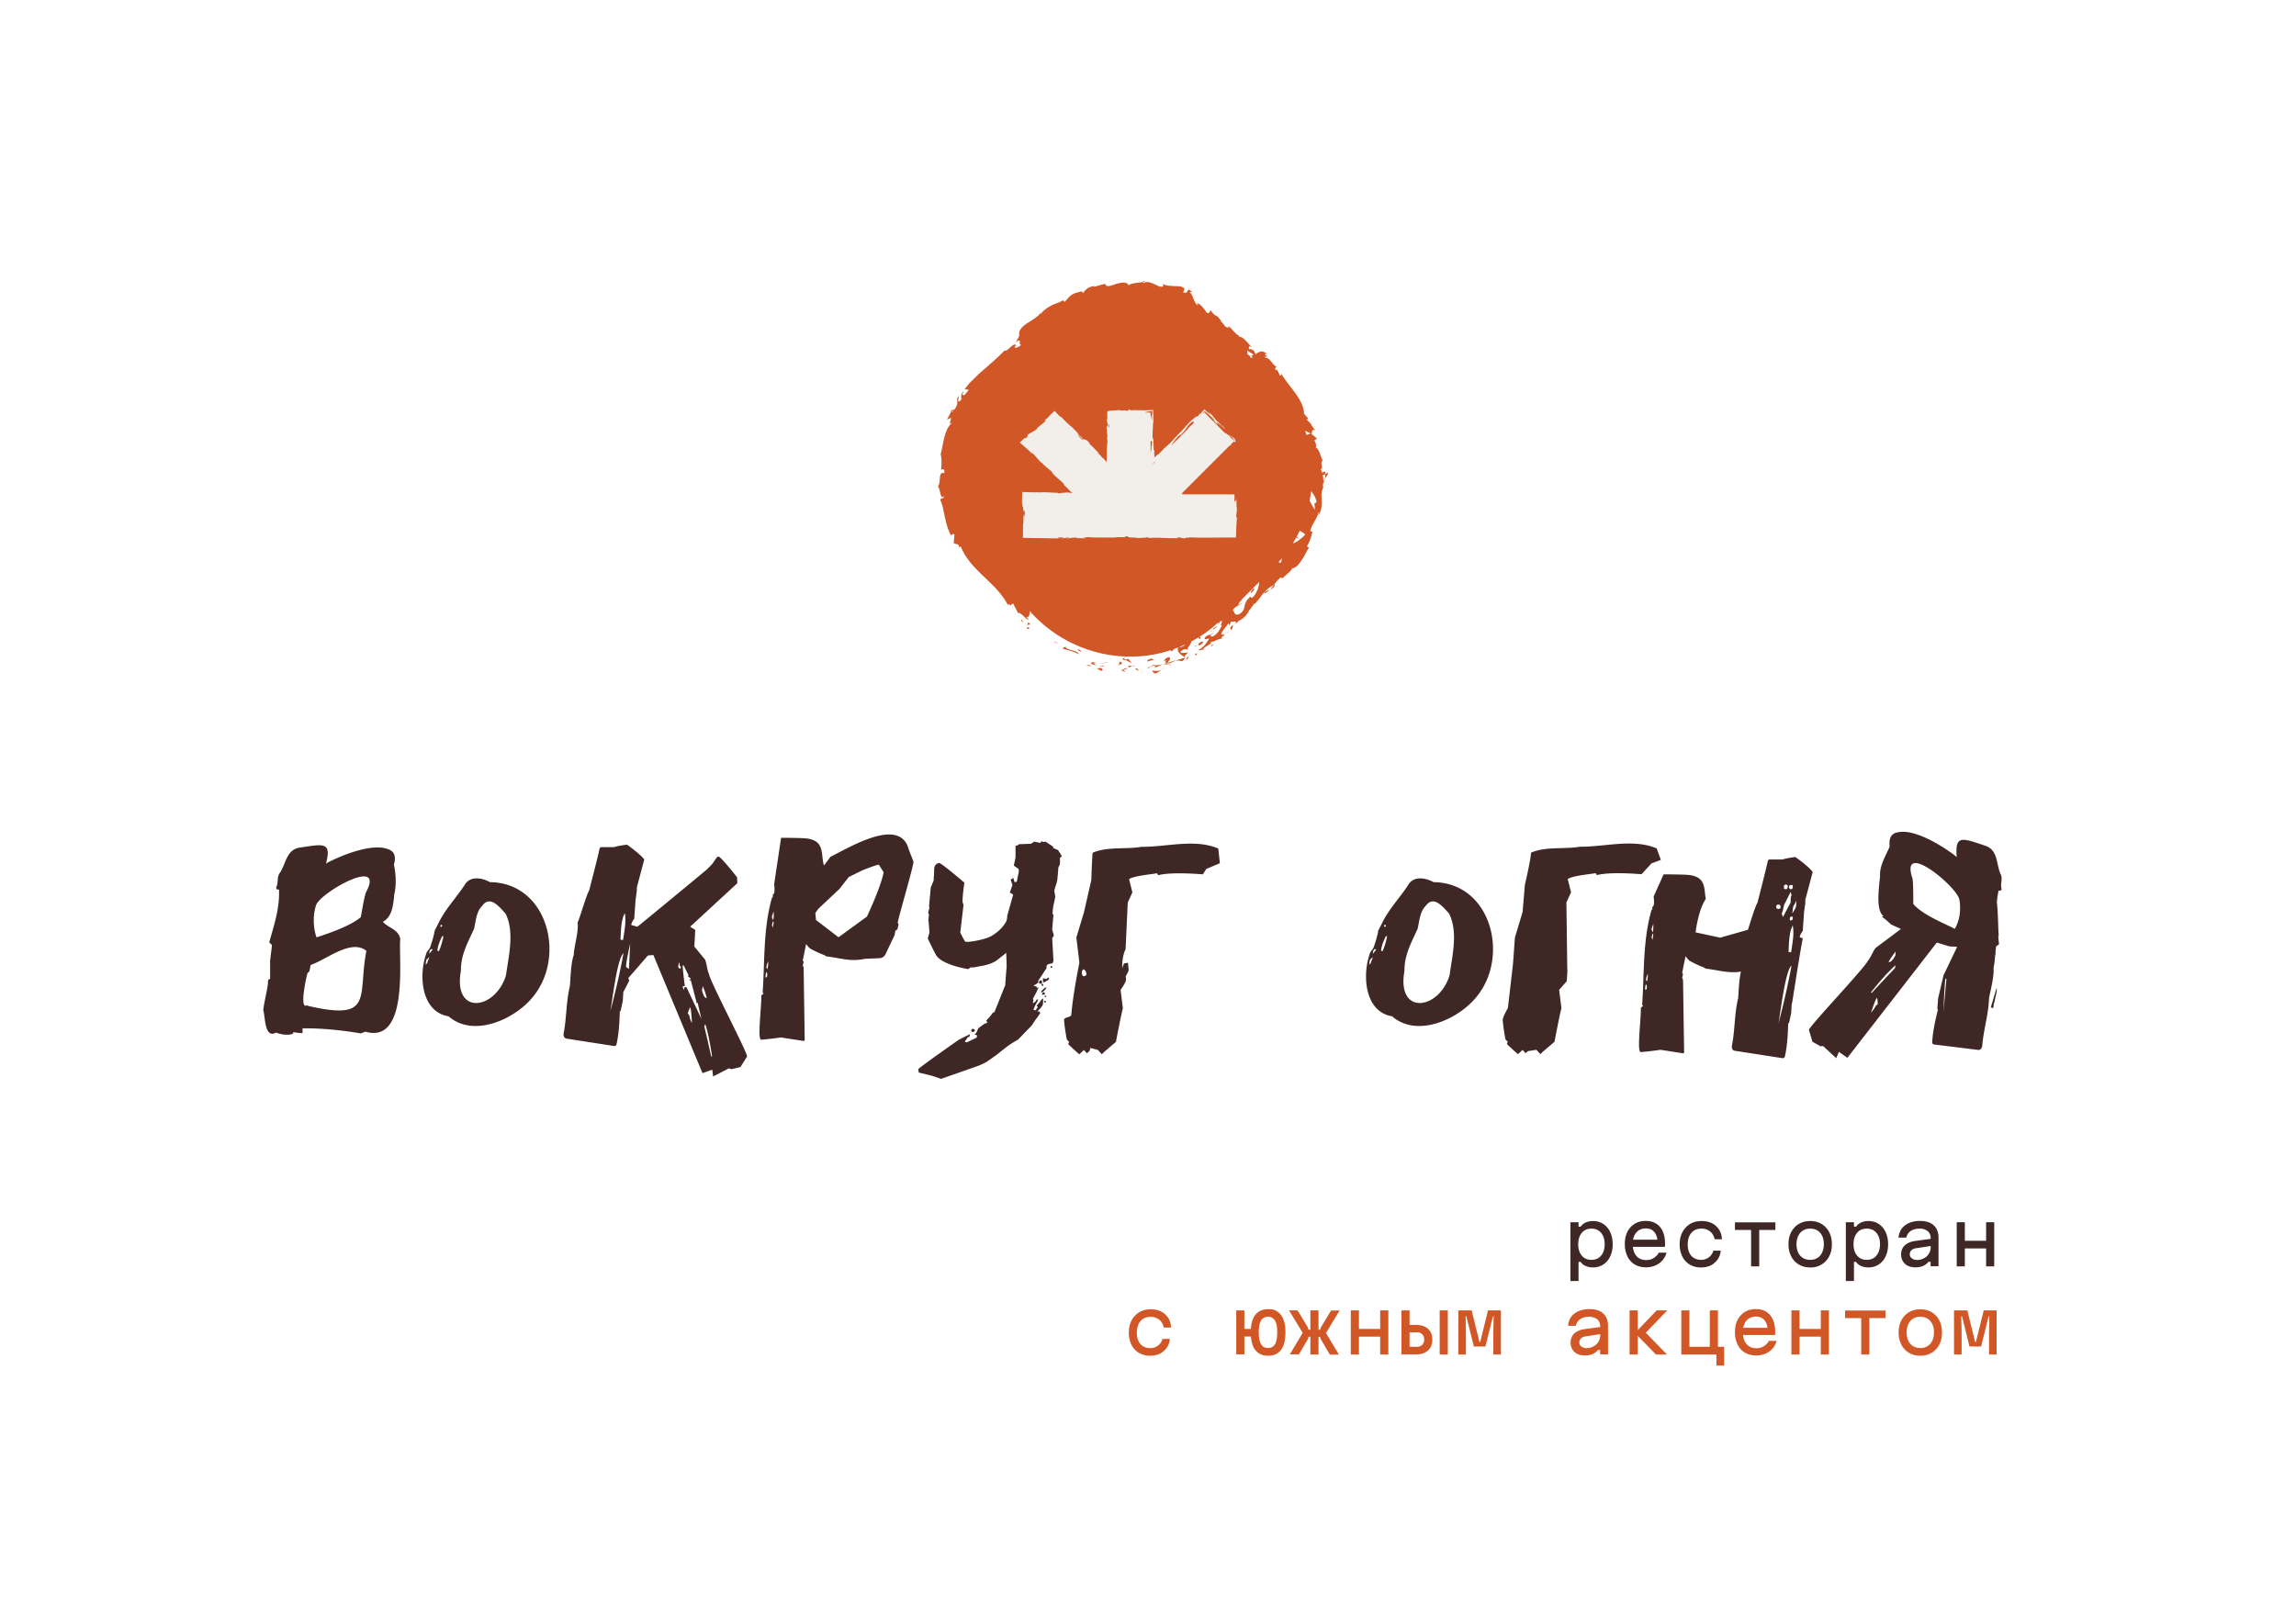 <svg width="153" height="107" viewBox="0 0 153 107" fill="none" xmlns="http://www.w3.org/2000/svg"><path d="M24.046 68.88c-1.257-.216-2.637-.353-3.886-.339v.31c-.123.023-.455-.028-.6-.057l-.058.116c-.325.115-.794.043-1.105-.087-.801.44-.715-1.142-.852-1.474.022-.42.325-1.59.31-1.873q.002-.225.145-.224v-1.076c-.036-.03.144-1.171.116-1.193l-.174-.174c.325-1.178.7-2.233.65-3.52h-.144q-.002-.052-.058-.115c.202-.354.014-.709.296-1.048.376-.622.426-1.482 1.257-1.626 1.632-.246 2.167-.405 1.777 1.07-.065-.015 2.788-1.504 4.132-.97.606.189.469.774.397 1.034.13.593.18 1.337.021 1.988-.065.795-.173 1.518-.758 1.814.354.427 1.04.477 1.163 1.164-.145 1.04.65 7.025-2.326 6.165zm-3.46-1.82c4.348.982 3.243-.608 3.828-3.687-1.026-.81-2.644.578-3.684.933-.086.036-.058.563-.224.513-.093.253-.578 2.486-.057 2.19zm3.8-7.583c1.328-2.457-3.034.008-3.323.853-.224.665-.195 1.518.029 2.147.772-.253 2.268-.752 2.954-1.352 0 0 .21-1.286.34-1.648m4.824 2.075c.42-.904 1.192-1.713 1.748-2.559.42-.73 1.358-.39 1.69-.195 3.75.036 5.042 4.734 3.005 7.466-1.155 1.598-4.045 2.978-5.764 1.475-1.849-.297-2.022-2.812-1.444-4.286l.173-.224c.087-.145.361-1.084.34-1.193zm-.765 2.385c-.066.058-.058.275-.087.369l.115-.116c.015-.123.109-.29.145-.398zm.281-.68c-.108.102-.122.196-.115.311l.224-.282zm.737-.852c-.123.245-.318.694-.31.968l.086.03c.123-.225.275-.76.31-.998zm0-.68c-.007-.21-.217.03-.058.058zm1.25 2.978c-.542 3.007 2.29 2.624 3.004.31.174-1.286.586-2.89-.029-4.119-.411-.448-1.032-1.25-1.56-.513-.39.376-.419 1.026-.541 1.532-.441.962-.882 1.742-.874 2.79m61.374-3.151c.42-.904 1.192-1.713 1.748-2.559.42-.73 1.358-.39 1.69-.195 3.75.036 5.042 4.734 3.005 7.466-1.155 1.598-4.044 2.978-5.764 1.475-1.849-.297-2.022-2.812-1.444-4.286l.173-.224c.087-.145.361-1.084.34-1.193zm-.765 2.385c-.065.058-.058.275-.087.369l.116-.116c.014-.123.108-.29.144-.398zm.281-.68c-.108.102-.122.196-.115.311l.224-.282zm.744-.852c-.122.245-.317.694-.31.968l.087.03c.122-.225.274-.76.31-.998zm0-.68c-.007-.21-.216.03-.057.058zm1.243 2.978c-.542 3.007 2.29 2.624 3.005.31.173-1.286.585-2.89-.03-4.119-.411-.448-1.032-1.25-1.56-.513-.39.376-.418 1.026-.541 1.532-.44.962-.881 1.742-.874 2.79m-54.332-5.348a.1.1 0 0 0 .014-.044c.159-.636.535-2.053.68-2.74a.13.13 0 0 1 .13-.107h.83q.022.002.043-.008c.21-.08.83-.159.83-.159s.868.622 1.12.954a.08.08 0 0 1 .022.05l-.491 1.858v.224l-.087.622v.007l-.08 1.178q0 .044-.021.066c-.05.072-.18.26-.18.397l.404.116c.137-.094 4.5-3.701 4.615-3.802 0 0 .008 0 .008-.007 0 0 .368-.369.368-.376l.296-.427c.05-.065.145-.08.203-.021.324.274 1.155 1.337 1.155 1.337l.015.397-3.142 2.899.34.21-.059 1.112s.715.868.723.882c.1.26.137.701.245.933.094.549 2.442 4.987 2.55 5.507l-.448.708-.6.145-.173-.058-1.047.542-.058-.455-.65.231-3.272-7.87-.361.028-1.308 1.503.058.174s-.31.614-.383.744a.1.1 0 0 0-.014.05l-.029.543-.144.68-.058.028c-.015.658-.065 1.554-.224 2.212-.015.072-.087.108-.16.101l-3.163-.491c-.13-.022-.202-.123-.202-.311.21-1.055.166-2.147.426-3.202v-.022c.05-.621.058-1.445.253-2.038.022-.593.332-1.54.26-2.125q-.002-.033.007-.065c.13-.246.578-1.821.759-2.11m1.408 8.073c.303-1.135.68-2.74.881-3.889-.433.333-.772 3.383-.88 3.889m.68-4.8.173.03c.079-.557.223-1.229.115-1.793-.267.477-.253 1.243-.289 1.764m.368 1.764c0 .094.144.13.194.203l.087-1.706c-.094.426-.238 1.077-.281 1.503m3.488.015c0 .115.015.144.174.144l-.03-.173h-.057v-.253c-.065.144-.08.137-.087.282m1.539 3.505-.253-1.077-.058.03-.397-1.533-.116.029.116-.145-.202-.144.057-.058-.339-.68-.058.03c-.007.122.116 1.178.145 1.365h-.145l.058.254.087-.203.115.029zm-.802-.231c0 .159.101.369.173.513 0 0-.05-.976-.115-1.048-.087.094-.166.405-.166.405zm.997.744c.137.564.332 1.431.455 1.988h.058c-.087-.6-.253-1.583-.455-2.161zm-.16-2.442s.11.556.311.541c-.007-.187-.252-.794-.252-.794zm86.512-7.779c-.267-.672-.159-1.532-.961-1.821-1.567-.528-2.065-.773-1.935.752.072 0-2.485-1.966-3.901-1.663-.635.08-.599.68-.57.954-.232.564-.687 1.28-.636 1.945-.072.787-.303 2.284.217 2.681-.029.022-.058.036-.087.058.217.152.412.325.599.506l.658.303s-1.69 1.265-1.698 1.273c-.166.224-.325.643-.491.83-.238.507-3.698 4.142-3.944 4.612l.239.802.534.297.181-.008.867.803.18-.42.564.398 5.959-7.683.83.253.528.029-.911 1.9-.361 1.547-.05.694.043.044c-.166.636-.361 1.51-.383 2.19 0 .072.051.13.123.137l2.933.361q.196.024.274-.245c.08-1.077.419-2.11.455-3.195v-.022c.123-.607.34-1.41.303-2.03.058-.232.08-.536.109-.846.007 0 .007 0 .014.007.008-.109.008-.21.015-.304.007-.086.021-.18.029-.267l.195-.137c-.015-.174-.036-.347-.051-.514.007-.021.015-.036.022-.057s.014-.037.007-.066c-.036-.252-.043-1.684-.123-2.146a7 7 0 0 1 .116-.802l.137.021a.16.16 0 0 1 .072-.1c-.13-.377.116-.688-.101-1.07m-2.716 1.771c.109.694.022 1.359-.31 1.937-.715-.383-2.189-.954-2.767-1.67 0 0 .015-1.3-.05-1.684-.889-2.652 2.983.535 3.127 1.417m-4.254 3.448-.015.26s-.26.506-.447.434c.057-.174.462-.694.462-.694m-1.589 2.754-.058-.03c.419-.527 1.127-1.373 1.647-1.813l-.044.195a111 111 0 0 0-1.545 1.648m.397.766-.144.1c-.037.153-.203.333-.304.45 0 0 .311-.926.39-.984.065.116.058.434.058.434m4.392.527c.014-1.134.115-2.255.115-2.255l.072.058c0-.007-.166 1.72-.187 2.197m3.142-.325.144.043c.029-.028.051-.108.051-.238a3 3 0 0 0 .094-.376l.094-.426q.042-.184 0-.282zM53.538 69.38l-1.503-.232s-.534.087-1.3.152c-.282.022.007-2.024 0-2.956l.145-.116-.058-.087c.144-2.03.029-4.25.621-6.302l.058-.058v-.173c.18.007.087-.68.087-.68l.462-3.086s1.416 0 1.755.05c1.206.174.874 1.12 1.105 1.793l.426-.571c1.582-.817 4.66-2.624 5.223-.492l.31.803c.044.21-1.062 3.91-1.047 4.09l.058.087-.087.369c-.152-.022-.166.267-.173.34l-.614 1.294a.46.46 0 0 1-.39.26l-.983.043c-.968.21-1.596-.05-2.542-.159-.065-.007-.101-.065-.16-.087A7 7 0 0 1 54 63.23c-.094-.051-.282-.311-.282-.311l-.224 1.106.058.086-.058.253.058.116.072 4.835c-.007.037-.043.073-.086.065m-2.463-4.59c-.065.08-.058.253-.058.368.137.008.137-.274.058-.368m0-.282.057.087c.051-.138.058-.34.058-.513-.05.086-.13.325-.115.426m.368-3.412c-.007.08.058.152.058.225.087-.066.05-.5.058-.6-.022.13-.109.274-.116.375m.058.738.058-.369-.058-.058-.058.253zm4.377.636 1.892-1.374s.932-1.965 1.113-2.956l-.318-.506c-.231.03-.794.26-1.018.34-.087.036-.99.484-.99.484l-.621.795-1.401 1.316-.203.282.044.47zm64.878-4.395c-.245-.34-1.119-.954-1.119-.954s-.622.08-.831.16q-.022.009-.043.007h-.831c-.065 0-.123.043-.13.108-.152.687-.52 2.103-.679 2.74-.007.014-.007.028-.015.043-.144.224-.455 1.25-.628 1.792l-1.849.528-1.64-.355s.159-1.452.679-2.233c-.13-.643.036-1.424-1.054-1.583-.34-.05-1.756-.05-1.756-.05l-.664 1.474s.094.694-.087.68v.173l-.058.058c-.592 2.053-.476 4.271-.621 6.302l.058.087-.144.116c.007.925-.282 2.978 0 2.956.765-.065 1.3-.152 1.3-.152l1.502.232c.043.007.08-.03.08-.073l-.073-4.835-.057-.116.057-.253-.057-.087.224-1.105s.195.26.281.31c.224.13.679.347.932.434.058.022.101.08.159.087.867.101 1.473.325 2.319.195-.123.55-.145 1.214-.181 1.742v.022c-.26 1.048-.21 2.146-.426 3.201 0 .188.065.297.202.311l3.171.492c.072.014.137-.03.159-.101.159-.658.209-1.554.224-2.212l.058-.03.144-.679.029-.542q.002-.03.014-.05c.029-.05.434-2.84.73-4.38l-.202-.058c0-.137.122-.325.18-.397a.1.1 0 0 0 .022-.066l.079-1.178v-.007l.087-.621v-.225l.491-1.857c-.014-.022-.021-.036-.036-.05m-11.123 7.9c0-.115-.008-.289.057-.368.08.094.08.383-.057.368m.115-.563-.058-.087c-.014-.101.073-.333.116-.427 0 .166-.007.369-.058.514m.368-2.762-.057-.173.057-.253.058.058zm0-.505c.008-.073-.065-.152-.057-.225.007-.1.094-.245.115-.368-.007.087.022.52-.058.593m9.239-3.159h.086c.022.022.029.05.029.087q.002.195-.115.195c-.058 0-.094-.022-.116-.058a.2.2 0 0 1-.029-.087c.008-.086.051-.137.145-.137m-.34-.029q.033.002.044.014.01.014.043.015.031.032.029.087c0 .13-.051.195-.145.195-.072 0-.115-.044-.115-.145q.002-.164.144-.166m-.173 1.561c.036-.173.072-.282.116-.34l.368-.737.058.224a.65.65 0 0 0-.058.282v.203l-.513.968-.087-.224c.044-.08.08-.202.116-.376m.628.658q-.002.174-.144.173c-.036 0-.058-.028-.058-.086v-.058c.022-.072.058-.116.116-.116q.086 0 .086.087m-1.105-.737c0-.094.051-.145.145-.145h.057q.087.056.087.145-.001.142-.144.144c-.101-.007-.145-.05-.145-.144m.137 7.806c.116-.506.456-3.564.882-3.889a51 51 0 0 1-.882 3.889m.853-4.77-.174-.03c.037-.52.022-1.286.282-1.763.116.564-.029 1.236-.108 1.792m.339-3.195a.6.6 0 0 1-.057.267l-.203.34.058-.456.145-.252.086-.174a1.6 1.6 0 0 0-.029.275m-49.059-3.115v.368a.5.5 0 0 1-.058.195.35.35 0 0 0-.058.253l-.058.622q0 .087-.086.368c-.073.21-.116.355-.116.427l.058.34q.002.11-.116.6a3 3 0 0 0-.057.6h.057l-.086 1.019s.094.325.115.404l-.115.174.086 1.503s-.05.174-.086.174l-.145.028c-.31.03-.224.282-.224.282-.144.203-.433.673-.57.853l.029.087c0 .022-.058.065-.174.145-.115.057-.159.094-.144.115l.195.03v.115l.115-.087q-.002.086-.144.369c-.094.188-.173.332-.224.426l.029.087v.087c-.022.021-.029.05-.029.086v.03c.116-.059.18-.102.202-.145 0-.058.044-.094.145-.116 0 .022-.022.072-.058.174l-.144.252-.116.282.144.03q.143-.172.145-.225v-.043h-.058v-.058a4 4 0 0 0 .224-.253q.14-.228.202-.195l-.014.325c0 .188-.383.52-.383.52h.144l.058.116-.058.087q-.056.054-.057.087l-.253.34-.202.31-.91.94c-.304.173-.571.34-.795.513l-.65.513q-.314.228-.65.455c-.224.13-.484.246-.766.34l-2.268.795-.57-.195-.91-.224-.03-.116v-.115c0-.073 2.695-1.959 2.695-1.959l.736-.369-.029.174-.115.029-.202.31.144.03.65-.311.03-.145-.174-.087a.28.28 0 0 0 .144-.144q.053-.111.116-.253l.426-.311a.2.2 0 0 0 .144-.058c.022-.022.036-.029.058-.029l-.115-.086.115-.145q.031.002.203-.224l.173-.224.058.029.73-1.829c0-.094.093-1.25.093-1.294l-.029-.852c-.188.151-.368.296-.542.426q-.314.283-.996.426l-.622.116h-.224l-.144.116s-1.712-.26-2.13-.911c-.124-.188-.571-1.135-.571-1.135l.115-.397-.058-.709a.4.4 0 0 1 0-.224c0-.094.008-.173.03-.224l-.03-.087-.029-.057.087-.369-.029-.058.116-1.279.195-.455v-.174a4.4 4.4 0 0 0 .029-.593c.021-.245.13-.375.34-.397.13-.022 1.675 1.308 1.675 1.308s-.152 1.02-.116 1.308l.058.174-.217 1.843.174.34.144.253c.058.094 1.264-.094 1.705-.34a2.63 2.63 0 0 0 1.047-.998l.058-.224v-.144s.376-1.323.397-1.417l-.224-.144s.174-.456.174-.514l-.116-.34.174-.115.086.282.145-.029.144-.708-.029-.145-.31-.224.115-.542v-.766l.087-.029c.036 0 .087-.029.144-.087l.795-.029.224-.144.397.087.087-.116.115.058.145-.03.513.34v.087l.34.145a.7.7 0 0 0 .115.195c.036.058.065.101.087.145l.028.086zm-5.678 11.528q-.001.087-.144.087-.087 0-.087-.087c0-.072.036-.116.116-.116.036 0 .072.022.115.058zm4.37-3.354c.073 0 .116.036.116.116 0 .072-.036.115-.116.115q-.086.002-.086-.115c0-.036.029-.08.086-.116m.166.629a.8.8 0 0 1 .174-.145h.058q0 .057-.087.145a.7.7 0 0 1-.195.173h-.029q-.031.002-.029-.029 0-.066.108-.144m0-.26q-.086-.002-.086-.058.002-.087.058-.087.055.054.057.087c0 .043-.007.058-.029.058m.145.542c0 .022-.058.036-.173.058q-.032.001-.03-.03-.002-.031.03-.086.054-.056.086-.058c.036 0 .058.022.058.058.022.022.029.036.029.058m.231-1.106.029.058v.029q0 .052-.087.115a4 4 0 0 0-.252.145q-.057-.054-.058-.174v-.122l.058.029q.054-.002.173.028zm-.231 1.561q.056.002.058.058-.002.056-.058.058-.056-.002-.058-.058c0-.043.022-.058.058-.058m.029-.34c.036 0 .058.022.058.058l-.058.03h-.058v-.03c0-.043.022-.058.058-.058m.397-1.973q.056.002.058.058-.002.056-.058.058c-.056.002-.058-.022-.058-.058q.002-.056.058-.058m11.225-6.859-.903.383-.231.362s-2.044-.188-2.983.057l-.065-.13c-.405.073-1.524.167-1.871.39l.224.882-.31.68-.145 3.122c-.253.463-.224 1.25-.224 1.25l.115-.31.268-.05.043.426c.029.13-.144.368-.188.477.007.202.05.26-.065.455-.057.116-.21.347-.281.455l.151 1.222c-.115.426-.462 2.24-.462 2.24l-.795.68-.144.145-.267-.29-.492-.13-.072.217-.166.137-.195-.216-.31.282s-.593-.514-.737-.68l.058-.144-.152-.16s-.116-.563-.188-1.286c.014-.231.376-.152.484-.34.123-1.489.542-3.49.542-3.49l-.203-1.678.513-1.705.484-2.133s.036-1.221.087-1.814c1.004-.433 2.16-.21 3.265-.397 1.618.021 3.554-.557 5.107.115zm-9.043 7.083c-.203-.029-.203.477 0 .448.245-.021.144-.317 0-.448m38.427-7.306c-.325.136-.614.23-.614.23l-.672.73s-2.044-.187-2.983.058l-.065-.13c-.405.072-1.524.166-1.871.39l.224.882-.311.68.058 4.438c.029.13-.043.823-.043.823l-.499.564.152 1.222c-.116.426-.462 2.24-.462 2.24l-.795.68-.144.144-.268-.289-.556.087-.166.137-.195-.217-.311.282s-.592-.513-.736-.68l.058-.144-.152-.159s-.116-.564-.188-1.286c.014-.232.347-.803.347-.803l.339-2.92.13-1.785.513-1.706.152-1.814s.368-1.54.411-2.132c1.004-.434 2.16-.21 3.265-.398 1.618.022 3.554-.556 5.107.116zm-6.025 28.072v-3.918h.542v.297h.145c.065-.116.18-.203.325-.275q.225-.1.484-.101.4 0 .693.195.301.194.462.542c.109.231.166.506.166.81q-.001.464-.166.809-.16.347-.462.542t-.693.195a1.2 1.2 0 0 1-.484-.1.68.68 0 0 1-.325-.268h-.145v1.272zm1.402-1.41c.274 0 .491-.094.643-.282q.238-.28.238-.758t-.238-.76c-.159-.187-.369-.281-.643-.281q-.414 0-.643.282-.238.282-.238.758 0 .478.238.76.23.28.643.281m2.636-1.344h1.958l-.181.282q.002-.498-.202-.766-.207-.27-.578-.268-.414.002-.643.275c-.159.188-.238.434-.238.759q0 .512.238.795c.159.188.376.282.665.282.18 0 .346-.044.484-.13a1 1 0 0 0 .353-.362h.506a1.2 1.2 0 0 1-.267.513q-.197.219-.47.34-.28.121-.614.123-.444-.002-.758-.188a1.27 1.27 0 0 1-.491-.542 1.9 1.9 0 0 1-.174-.838q0-.456.174-.803.174-.338.491-.534c.209-.13.455-.188.737-.188.267 0 .491.057.686.18s.339.297.441.52c.101.225.151.5.151.81v.109c0 .036-.007.072-.007.108h-2.268v-.477zm4.666 1.85c-.282 0-.534-.065-.744-.188a1.27 1.27 0 0 1-.498-.535 1.8 1.8 0 0 1-.181-.802q-.002-.465.181-.824.186-.345.513-.55c.224-.13.476-.194.772-.194q.402 0 .694.151c.195.102.354.246.469.427.116.18.174.398.188.636h-.491a.86.86 0 0 0-.296-.52.9.9 0 0 0-.578-.188q-.434 0-.672.282c-.159.188-.245.448-.245.773 0 .318.079.564.238.752q.239.272.65.274a.84.84 0 0 0 .52-.166.86.86 0 0 0 .304-.448h.491c-.022.224-.087.42-.21.593a1.4 1.4 0 0 1-.462.397q-.283.13-.643.13m3.337-.072v-2.428h-1.076v-.506h2.694v.506h-1.076v2.428zm3.937.072q-.434 0-.758-.195a1.36 1.36 0 0 1-.506-.542 1.7 1.7 0 0 1-.181-.81q-.002-.464.181-.809.183-.347.506-.542.324-.195.758-.195t.758.195q.323.194.506.542c.123.231.181.506.181.81q.002.464-.181.809a1.36 1.36 0 0 1-1.264.737m0-.506c.282 0 .498-.094.665-.282.158-.187.245-.44.245-.758 0-.319-.079-.572-.245-.76q-.24-.28-.665-.281c-.282 0-.498.094-.665.282-.158.188-.245.44-.245.758q-.002.478.245.76c.167.187.383.281.665.281m2.376 1.41v-3.918h.542v.297h.145c.065-.116.18-.203.325-.275q.225-.1.484-.101.4 0 .693.195.301.194.462.542c.109.231.166.506.166.81q-.001.464-.166.809-.16.347-.462.542t-.693.195a1.2 1.2 0 0 1-.484-.1.68.68 0 0 1-.325-.268h-.145v1.272zm1.395-1.41c.274 0 .491-.094.642-.282q.239-.28.239-.758t-.239-.76c-.159-.187-.368-.281-.642-.281q-.415 0-.643.282-.239.282-.239.758 0 .478.239.76a.8.8 0 0 0 .643.281m4.326-1.409v.477l-1.047.159a.56.56 0 0 0-.311.137.4.4 0 0 0-.101.275c0 .101.043.195.137.26q.141.108.347.109a.9.9 0 0 0 .462-.116.8.8 0 0 0 .325-.304.77.77 0 0 0 .123-.426v-.593c0-.202-.065-.368-.195-.477a.83.83 0 0 0-.542-.173c-.159 0-.303.021-.426.072a.8.8 0 0 0-.303.202.7.7 0 0 0-.159.326h-.52a1.2 1.2 0 0 1 .209-.593c.123-.166.289-.29.491-.383a1.9 1.9 0 0 1 .723-.137c.397 0 .708.094.917.289q.325.291.325.83V84.4h-.527v-.297h-.145a.9.9 0 0 1-.354.275 1.3 1.3 0 0 1-.52.094q-.29 0-.505-.108a.73.73 0 0 1-.325-.304.85.85 0 0 1-.116-.455c0-.239.08-.441.238-.593q.24-.23.687-.296zm1.669 1.843v-2.942h.541V82.7h1.416v-1.236h.542v2.942h-.542v-1.193h-1.416v1.193z" fill="#3E2725"/><path d="M76.644 90.362a1.46 1.46 0 0 1-.744-.188 1.27 1.27 0 0 1-.498-.535 1.8 1.8 0 0 1-.18-.802c0-.311.057-.586.18-.824.123-.232.296-.412.513-.55a1.5 1.5 0 0 1 .773-.195q.4 0 .693.152c.195.101.354.246.47.426.115.181.173.398.188.636h-.492a.86.86 0 0 0-.296-.52.9.9 0 0 0-.578-.188q-.434 0-.672.282c-.158.188-.245.448-.245.773 0 .318.08.564.238.752.16.18.376.275.65.275a.84.84 0 0 0 .52-.166.86.86 0 0 0 .304-.449h.491c-.022.224-.087.42-.21.593a1.4 1.4 0 0 1-.462.398c-.188.08-.404.13-.643.13m5.736-.08v-2.941h.541v1.235h.506v.506h-.506v1.193h-.541zm2.123.08c-.253 0-.47-.058-.635-.174a1.04 1.04 0 0 1-.39-.52 2.5 2.5 0 0 1-.13-.86q0-.508.13-.853c.086-.231.216-.398.39-.52q.258-.174.635-.174c.377 0 .47.058.636.174q.26.173.39.52.13.345.13.853c0 .34-.043.621-.13.86a1.04 1.04 0 0 1-.39.52c-.166.116-.383.174-.636.174m-.007-.513a.52.52 0 0 0 .347-.116q.14-.108.202-.347.065-.228.065-.585c0-.239-.022-.427-.065-.579a.7.7 0 0 0-.202-.34.54.54 0 0 0-.347-.115.52.52 0 0 0-.347.116c-.094.072-.159.188-.202.34a2.2 2.2 0 0 0-.065.578c0 .23.022.433.065.585a.74.74 0 0 0 .202.347c.094.08.21.115.347.115m1.452.434.86-1.445-.91-1.496h.57l.679 1.127.05.159h.166v.47h-.158l-.051.159-.6 1.019h-.606zm1.372 0v-2.941h.542v2.941zm1.293 0-.6-1.019-.05-.159h-.159v-.47h.166l.05-.159.68-1.127h.57l-.91 1.496.86 1.445h-.607zm1.401 0v-2.941h.542v1.235h1.416v-1.235h.542v2.941h-.542V89.09h-1.416v1.192zm3.374 0v-2.941h.541v.968h.434c.34 0 .6.087.794.26s.289.412.289.723q.002.464-.289.723c-.195.173-.455.26-.794.26h-.975zm.541-.513h.484a.5.5 0 0 0 .361-.13.48.48 0 0 0 .13-.354.48.48 0 0 0-.13-.354.5.5 0 0 0-.36-.13h-.485zm2.008.513v-2.941h.542v2.941zm1.243 0v-2.941h.888l.52 2.103h.05l.52-2.103h.86v2.941h-.505v-1.467l.021-1.077h-.05l-.498 2.01h-.773l-.499-2.01h-.05l.021 1.077v1.467zm9.52-1.842v.476l-1.048.16a.56.56 0 0 0-.31.137.4.4 0 0 0-.101.274c0 .101.043.195.137.26a.55.55 0 0 0 .347.109.9.9 0 0 0 .462-.116.8.8 0 0 0 .325-.303.8.8 0 0 0 .123-.427v-.593c0-.202-.065-.368-.195-.477a.83.83 0 0 0-.542-.173q-.24-.001-.426.072a.8.8 0 0 0-.304.203.7.7 0 0 0-.158.325h-.52q.033-.345.209-.593c.123-.166.289-.289.491-.383.21-.087.448-.137.722-.137.398 0 .708.094.918.289q.325.291.325.831v1.901h-.527v-.296h-.145a.9.9 0 0 1-.354.274 1.3 1.3 0 0 1-.52.094q-.29 0-.506-.108a.74.74 0 0 1-.325-.304.86.86 0 0 1-.115-.455c0-.239.079-.441.238-.593s.39-.253.686-.296zm1.892 1.842v-2.941h.542v2.941zm1.756 0-1.395-1.43 1.445-1.511h.708l-1.437 1.488 1.415 1.453zm4.03.745v-.745h-2.34v-2.941h.541v2.428h1.358v-2.428h.542v2.428h.412v1.25h-.513zm1.647-2.523h1.957l-.18.282c0-.332-.065-.585-.203-.766q-.207-.269-.577-.267-.415.002-.643.274c-.159.188-.239.434-.239.76q0 .51.239.794c.159.188.375.282.664.282a.9.9 0 0 0 .484-.13 1 1 0 0 0 .354-.362h.506a1.2 1.2 0 0 1-.268.514 1.4 1.4 0 0 1-.469.34 1.6 1.6 0 0 1-.614.122q-.444-.002-.758-.188a1.3 1.3 0 0 1-.492-.542 1.9 1.9 0 0 1-.173-.838q0-.456.173-.802a1.35 1.35 0 0 1 .492-.535c.209-.13.455-.188.736-.188.268 0 .491.058.687.18q.29.185.44.52c.101.225.152.5.152.81v.109c0 .036-.007.072-.007.108h-2.268v-.477zm3.351 1.778v-2.941h.542v1.235h1.416v-1.235h.541v2.941h-.541V89.09h-1.416v1.192zm4.652 0v-2.428h-1.076v-.506h2.694v.506h-1.076v2.428zm3.937.08q-.434 0-.759-.195a1.35 1.35 0 0 1-.505-.543 1.7 1.7 0 0 1-.181-.81c0-.31.058-.577.181-.809q.182-.346.505-.542.325-.195.759-.195.433 0 .758.195.324.195.506.542c.122.232.18.506.18.81q.002.463-.18.81a1.36 1.36 0 0 1-.506.541q-.314.195-.758.196m0-.513a.84.84 0 0 0 .664-.282c.159-.188.246-.441.246-.76q.001-.476-.246-.758-.24-.282-.664-.282c-.282 0-.499.094-.665.282-.159.188-.245.44-.245.759 0 .318.079.57.245.759q.25.282.665.282m2.246.433v-2.941h.888l.52 2.103h.051l.52-2.103h.86v2.941h-.506v-1.467l.022-1.077h-.051l-.498 2.01h-.773l-.499-2.01h-.05l.022 1.077v1.467zM68.403 41.885c.173.116.195-.072.18-.043-.079-.087-.144.036-.18.043m1.835.955.317.02-.252-.057zm.794.339-.022-.073-.216.094c.173.094.404.138.6.203.201.058.375.137.498.21-.073-.268-.6-.225-.86-.434m1.445 1.178c.036.014.093.029.187.05-.036-.108.232-.021-.216-.086a.2.2 0 0 0 .029.036m-.001 0c-.186-.058.1.115 0 0m.904.166-.275.022c.044.065.267.13.174.152.281.014.23-.058.1-.174m.274-.123-.136.015c.014.021.05.035.136-.015m-.273.015c.036-.065-.03-.008-.16.007.102-.007.196 0 .29-.014-.022-.037-.015-.109-.13.007m-.333-.246c-.477-.087-.455.094.03.18-.13-.086-.297-.158-.03-.18m-1.3-.867c.08.007.303.188.318.115l-.145-.123zm3.236 1.525c.015-.05-.087-.138-.101-.203l-.195.05c.101.037.289.073.296.153" fill="#D15726"/><path d="m74.882 44.624.289-.072c-.253-.029-.296.014-.289.072m-1.625-.39c.188-.007.383-.043.57-.08l-.086-.007a4 4 0 0 1-.484.087m2.68.694.281-.188-.123.065zm.888-.231c-.108.115.195.137.072.216.203-.043.354-.151.491-.267-.151.08-.325.094-.563.05m.795-.223a2 2 0 0 0-.224.166 1.2 1.2 0 0 0 .224-.167m-1.965.088c.022.028.065.108.23.13l-.122-.138c-.029.007-.072.007-.108.007m-.029.001h.029q-.02-.023-.029 0m-1.185-.189c.174-.072.506-.137.195-.274-.122.086.058.166-.195.274m.723.123c.108-.021.216-.065.318-.101-.102-.007-.195-.007-.296-.029.007.036.064.094-.022.13" fill="#D15726"/><path d="m75.481 44.393.115.007.03-.058zm1.597.072c.115-.08.253-.13.404-.173-.173.007-.346.05-.513.065-.014.05-.072.137.109.108m-.643.051c.007-.007.022-.007.029-.015-.014-.007-.029-.007-.029.015m2.557-.709-.036-.007.007.022z" fill="#D15726"/><path d="M76.94 44.335a.34.34 0 0 0-.267.094q.14-.043.304-.065c0-.029 0-.043-.036-.029m1.097-.029c-.072-.014-.159-.014-.238-.021.072.029.224.058.238.021m-1.524.232-.021.007c.05.021.043.007.021-.007m0 0c.065-.03.109-.073.16-.109-.08.022-.145.05-.21.08.022 0 .036.014.05.029m1.907-.557-.108.058c.137-.022.253-.007.462.029.174-.123.188-.195.188-.239-.188.072-.383.123-.57.188zm-.527-.181c-.332.094-.202.174-.39.282.542-.166-.137.116.282.094-.102.05-.203.08-.296.109q.16-.01.31-.008c-.007 0-.007 0-.014-.007-.03-.014-.037-.022-.008-.014 0 0 .008-.008.015-.008 0-.021.007-.036.014-.057.174-.015.036.028-.014.057v.022c.18-.065.361-.152.534-.246-.122.015-.26.087-.52.16.044-.145.296-.282.087-.384m-2.947 0c.014.015.014.022.014.036.036-.021.05-.029-.014-.036m-.022.203.037-.015c.108.03.23.094.332.152a.5.5 0 0 1 .123.08 1.3 1.3 0 0 0-.253-.318c-.036.021-.073.072-.203.05-.108-.05 0-.065 0-.115-.079.028-.274.086-.036.166m.492.209a.05.05 0 0 1 .014.029c.007 0 0-.014-.014-.029m1.04-.115.447-.138-.252-.086.021.072c-.26.007-.195.094-.216.152m2.607-.08.174-.31-.167.144zm.606-.317.117-.145-.152.014zm8.777-12.172-.145.065c.022.144 0 .26-.036.346.138-.202.333-.44.18-.412m-4.181 8.023c.159-.08.267-.151.347-.23-.195.079-.398.108-.347.23M76.29 18.72c-.087.014-.13.043-.13.072.094-.015.144-.036.13-.072m8.66 20.267q-.042.012-.086.036a1.3 1.3 0 0 1-.245.296c.144-.058.289-.152.332-.332m-17.429 1.546c-.044-.029-.109-.094-.166-.151a.5.5 0 0 0 .166.151m14.243 1.648c-.093.093-.007.022 0 0m-.852-.108c.015.036.015.057 0 .086a.1.1 0 0 0 0-.086m.657.195q.075-.034.16-.08a.5.5 0 0 0-.16.08m.065.029a.6.6 0 0 1-.093.065c0 .035.021.035.093-.065m.261-.253q-.087.074-.174.137c.03-.007.044-.014.037 0z" fill="#D15726"/><path d="m88.144 31.665.166-.072c0-.015 0-.022-.007-.037.05-.166-.08-.13-.195-.043a1 1 0 0 0-.109-.217c.253-.144-.108-.419.16-.621-.145-.094-.218-.81-.507-.839.037-.014.044-.065.058.022-.007-.18-.021-.361-.13-.499l.18-.123c-.122-.108-.23-.21-.36-.303.043-.26.072-.376.303-.195-.412-.441-.21-.412-.643-.78l.13-.03c-.08-.159-.354-.332-.296-.47-.108-.918-1.047-1.734-1.495-2.53-.145.405-.188-.44-.426-.252.029-.101-.03-.232.13-.181-.405-.275-.412-.614-.824-.672.03-.101.166-.022.174-.094-.18-.03-.239-.246.021-.101-.36-.34-.592-.174-.809-.015-.086-.267-.187-.34-.44-.347 0-.123-.036-.289.202-.094-.116-.13-.657-.83-.816-.694 0-.08-.16-.18-.21-.195-.267-.282-.274-.318-.556-.57l.05.1c-.281.073-.274-.18-.527-.375l.022-.015c-.426-.629-.282-.144-.73-.751l-.057.151c-.13.116-.224-.014-.34-.195-.13-.166-.296-.383-.505-.434l.086.152c-.252-.036-.354-.744-.556-.86-.036-.05.094-.007.174 0-.492-.448-.16.152-.6.007-.036-.137.217-.231-.08-.354-.057-.072-.31-.058-.585-.072-.267-.022-.57-.015-.75-.174.071.109.136.21-.08.224a1 1 0 0 1-.267-.1c-.26-.11-.636-.326-.882-.152-.036-.03-.05-.051-.05-.073-.26.058-.817.072-.961.224-.115-.267-.506-.188-.852-.086-.347.122-.65.245-.694-.008-.252.037-.498.13-.744.195l.007-.057a2 2 0 0 0-.303.08.93.93 0 0 0-.426.368c-.116.007-.058-.065-.058-.094-.671.137-.758.202-1.184.708l-.13-.116c-.05.08-.296.16-.607.282-.303.138-.65.347-.867.636-.007-.014-.022-.057.014-.108-.317.571-1.596.824-1.437 1.561l-.238.448c.484-.412.115.253.368.138-.151.202-.585.325-.39.086l.058-.014c-.145-.304-.636.477-.773.318-.542.556-1.127 1.048-1.697 1.547q-.346.336-.68.672c-.1.123-.194.246-.296.376l.282.029-.267.34c-.116.057-.246.014-.058-.232-.18.029-.224.441-.159.528-.39.47-.115-.354-.216-.203l-.116.232.05-.037c-.021.232.058.297-.137.615-.144.188-.187.043-.23.123-.015-.008-.037.014-.066.13l-.253.498.268-.122c-.022.253-.203.47.086.318-.556.412-.6 1.503-.78 2.096.087.368.058.694.03 1.084.042-.101.26-.152.216.188-.462-.13-.166.636-.47.954.174-.275.195 1.005.434.556.007.297-.16.044-.232.29.174.346.21.737.304 1.127.094.42.195.853.412 1.229.057-.015.079-.18.23-.05-.02.18-.043.368-.05.549.116.137.376-.03.361.346.022-.065.05-.159.123-.072.665 1.626 2.405 2.37 3.164 3.947-.08-.239.036-.138.159-.022-.058-.094.1-.101.144-.174l.332.644c.246-.065.528.513.73.412l-.18-.13c.209.014.216-.188.23-.413 2.391 2.711 6.17 3.694 9.427 2.595-.015.008-.03.008-.036.022l.036.065c.137-.05.21-.123.115-.13.123-.043.253-.08.376-.13-.188.18.115.528.433.643-.014-.058-.029-.108.203-.296-.051-.03-.636.123-.47-.101.31-.217.296-.087.491-.102-.18-.072.217-.34.174-.527a8.6 8.6 0 0 0 1.79-1.258c0 .022.015.044.052.036l.137-.159c.238-.021-.152.405.086.282-.151.304-.31.629-.664.773l-.18-.122c.043.043.281-.058.332-.174-.087.174-.65.137-.65.463.108-.008.202-.03.31-.044-.166.268-.383.615-.73.752.246.087.058-.065.405.007-.347-.108.809-.491.34-.556.375.065.44-.18.873-.21-.05-.05-.173-.014.08-.202a.5.5 0 0 1 .014-.094q.012-.009.022-.007l-.014.007c0-.015 0-.022-.008 0-.072.029-.144.043-.18.029.014-.224.375-.542.44-.709.152-.1 0 .109.123.087.03-.087.05-.166.08-.246.123.087.49-.144.274.203l.26-.253c.21-.094.44-.275.52-.448.145-.094.188-.42.166-.232l.333-.462.029.022c.404-.384.635-.983 1.278-1.244.108-.159.21-.325.462-.52l.138.05c.137-.195.628-.498.606-.664.239.014.448-.246.643-.535.21-.29.347-.644.491-.831l-.137-.102c.18-.267.267-.57.368-.961l-.144-.036c.065-.42.462-.831.556-1.28.043.051 0 .181-.065.26.253-.26.267-.614.275-.946-.015-.34-.058-.665.1-.94a.46.46 0 0 1 .022-.347c0 .015 0 .03.008.037 0-.015.007-.037.007-.058.029-.065.065-.13.087-.195a.7.7 0 0 0-.087.166c-.029-.109-.043-.282-.072-.441m-.795-2.761c-.08 0-.173.043-.282.087-.028-.094-.065-.188-.1-.282.13.065.26.123.382.195m-3.835-5.284c.014.065-.073.08-.188.087q.056.02.101.029c.029.072.014.116-.015.145l-.166-.167h.087c-.036-.014-.087-.029-.13-.043l-.072-.072c-.015-.102-.022-.188-.036-.239zm-20.066 3.795.072-.058c-.043.195-.058.13-.072.058m15.118 15.72c.144-.057.274-.122.419-.187a.52.52 0 0 1-.42.187m.505-.216v-.008c.008-.007.022-.007.03-.014zm3.597-1.793v-.014c.188-.094.116-.065 0 .014m.94-1.453c-.268.362-.268.008-.29.094-.62.557-.158.846-.787 1.193-.318.065-.26-.239-.39-.29.21-.303.47-.31.643-.49l-.274.151c.036-.123.18-.325.31-.383a.3.3 0 0 0-.115.05l1.206-1.206c0 .245-.101.563-.303.881m1.581-2.197c.08-.087.16-.173.232-.26a.8.8 0 0 1-.087.31c-.022-.036-.094-.05-.145-.05m1.481-1.561c-.159.123-.332.246-.419.275a.2.2 0 0 1-.087 0c.08-.123.152-.246.224-.376l.224.115-.195-.166a6 6 0 0 0 .188-.383c.173.08.325.18.368.267-.028.015-.144.152-.303.268m.954-1.93a8 8 0 0 1-.354-.607 10 10 0 0 0 .1-.643c.174.217.347.484.355.744l-.13.08z" fill="#D15726"/><path d="m80.711 43.107.217-.21c-.109.087-.174.094-.246.116.022.021.101.036.029.093m-.86-.18c.044.195.195.029.34-.123-.094-.101-.217.022-.368.145q.02-.022.028-.022m-.064.044a1 1 0 0 1-.152.093c.014.08.072-.022.151-.094m2.225-1.163c-.094.036.073.166 0 .159.065.173.29-.579 0-.16m-2.181.695.144.108.022-.166zm1.264-.767c-.087.05-.166.116-.253.16.022.02 0 .057-.029.093.152-.101.318-.224.282-.253m-.462.419a1 1 0 0 0 .18-.166c-.087.058-.159.116-.18.166m2.788-2.818c-.03.08-.094.18-.022.188l.195-.26c-.014-.073-.101-.03-.173.072M68.027 41.3l.13.224-.036-.196zm.513.159-.108.195.245-.037c-.05-.028-.137-.093-.137-.158" fill="#D15726"/><path d="M82.43 34.455c-.007.094-.036 0-.058.014l.058-.57c-.058-.102-.007-.615-.058-.673l.007.18c-.036-.13-.072-.014-.115.11v-.564H78.79c-.015-.022-.022-.044-.037-.066l3.2-3.202c-.007.008-.014.015-.021.03l.021.007c.087-.087.13-.152.073-.102l.18-.18c-.014-.022-.036-.036-.058-.058a1 1 0 0 0 .087.058c0 .029.036.029.094 0 .022-.03-.014-.116-.087-.232-.007 0-.021 0-.058-.028-.021-.015-.043-.037-.079-.066l-.108-.086a1 1 0 0 0 .065.086l.13.152c.08.094.108.145.007.065a2 2 0 0 1-.21-.21 1 1 0 0 0-.079-.115c.05.101-.231-.159-.296-.152q-.632-.64-1.293-1.3.012.002-.007-.03l-.05-.05-.073.08c-.072.043.007-.059.072-.138.05.036.087.065 0-.029.108.087.224.188.34.29q.149.129.31.303l.007.08c.008-.015-.122-.174-.202-.225.108.08.296.398.448.456l-.13-.188c.18.144.419.31.607.52-.058-.13-.05-.043-.152-.224.072.174-.513-.52-.368-.267-.101-.196-.232-.275-.383-.506 0 .007.007.029 0 .029q-.01 0-.029-.022l-.101-.101c-.015-.008-.05-.037-.072-.05l-.022-.023.014.015q-.023-.012.008.007l.08.094c.014.022.02.036.028.043-.022-.007-.094-.072-.166-.13-.072-.065-.145-.137-.217-.202a6 6 0 0 0-.26.289c-.144.137.05-.072-.043-.014-.065.08-.087.115-.13.173-.044-.014-.31.224-.087-.029l-.217.21a2.7 2.7 0 0 0-.411.397c-.109.094-.224.282-.16.174l-.317.347h-.007c-.333.325-.629.722-1.055 1.048a5 5 0 0 1-.404.419l-.058.014c-.094.109-.109.109-.137.13a.12.12 0 0 0-.058.073v-.05c.014-.059.007-.066.007-.095 0-.014-.007 0-.007-.13v-.246l-.043-.014c0-.246-.008-.477-.03-.78l-.035.021c-.03-.26.028-.672.021-1.084.015.029.007.13 0 .21a2.6 2.6 0 0 0 .029-.413l-.022-.607-.527.022c-.108 0-.217 0-.318-.015a1 1 0 0 1-.267 0h.029-.043l-.152-.021c.043.007.094.014.13.021-.087 0-.217.008-.34.015l-.057-.043h-.03c-.122-.015-.1.021-.035.05a3 3 0 0 0-.166.022c-.102-.065-.333.022-.47-.05-.043.014-.195.021-.347.035-.195.008-.426.022-.448.058q-.002.012.008.022c-.008 0-.015.029-.015-.029h.022-.022c0 .094-.007.18-.007.267 0 .094 0 .181.014.232l-.05.058.065.31c-.029.188-.05.268-.087.08.058.455.022.369.08.752l-.037-.022c0 .137.044.354.022.44a5 5 0 0 0-.036.637c0 .188-.007.412-.007.629a6 6 0 0 1-.26-.297c0 .065-.007.044-.08-.05-.072-.094-.159-.203-.195-.188-.014-.05-.086-.138.022-.058-.303-.267-.404-.455-.643-.607-.014-.05.087.036.065 0a.6.6 0 0 1-.123-.116c-.021-.036.058.03.109.065-.296-.289-.376-.267-.44-.245a1 1 0 0 0-.34-.319c-.037-.065-.109-.166.08.008-.102-.101-.6-.644-.644-.615a.8.8 0 0 0-.173-.166c-.224-.231-.246-.253-.47-.477l.058.065a.4.4 0 0 1-.173-.13 7 7 0 0 0-.26-.275l-.007.008c0-.008.007-.015.007-.015-.13.116-.217.195-.275.253-.058.05-.065.072-.086.094-.044.05-.08.094-.304.282l.05.007c.023.101-.397.325-.613.586l.101-.073c-.108.152-.448.282-.585.405-.036.022.036-.05.072-.094-.383.31.007.072-.267.354-.101.058.05-.151-.253.138a2 2 0 0 0-.159.159q.109.1.26.23.067.066.145.131l.094.08c.122.108.245.224.325.332-.037-.065-.073-.13.057-.029.188.174.434.542.643.658.022.029.022.043.022.043.152.123.47.427.578.484.029.225.903.81.816.897l.34.325-.022-.007c.08.086.144.137.23.202l-.02.029c-.073-.007-.051-.022-.066-.029-.18-.014-.253-.014-.332-.014a5 5 0 0 0-.491.057l-.05-.043c-.13.022-.81-.065-1.359-.014.007-.008.015-.015.058-.022-.137.007-.282.014-.433.007l-.636-.022c-.007.145-.007.29-.014.42v.267c.007.145.021.253.065.318l.036.412c.014-.528.065.08.086-.137.008.21-.043.535-.05.282l.007-.044c-.08-.094-.029.658-.08.644 0 .296 0 .6-.007.896.824.014 1.633.029 2.413.036l-.116-.058h.34c.087.015.123.05-.123.043.13.037.404-.028.412-.043.477.022-.188.072-.044.072l.195-.007-.043-.007c.159-.022.174-.05.462-.05.188.014.094.035.166.035 0 .008.022.008.109 0l.426.008-.173-.05c.188-.023.404 0 .202-.051.289.086 1.596.029 1.777.057.267-.036.527-.036.852-.029-.08-.007-.13-.065.152-.057-.101.108.513.05.737.13-.203-.05.794-.015.476-.087.231.007.015.043.195.065.556-.043 1.228.029 1.915.014.007-.014-.102-.036.043-.057l.361.072c.137-.007.123-.087.376-.036-.037-.015-.087-.03.007-.036.484.029.975.021 1.466.021.246 0 .499-.007.744-.007h.874l.007-.412c.007-.101.007-.202.015-.303a8 8 0 0 1 .043-.579c.007.181 0 .058 0-.08m-5.757-4.293V29.8l.065-.007-.065-.043v-.355c.05 0 .094.015.109.058-.008.036-.058.55-.094.665 0 .03-.008.044-.015.044m5.46-.817-.26-.26c.08.057.181.159.26.26m-.317-.325-.022-.022zm-2.412-.94c-.138.116-.087.08 0 0m-.752.932c.499-.484.333-.506.773-.881.195-.13.073.057.13.043-.202.224-.347.31-.49.455l.194-.166a1.8 1.8 0 0 1-.282.296.5.5 0 0 0 .08-.065L78.053 29.7c.065-.13.21-.325.404-.557.26-.274.16-.08.195-.13M76.94 30.77c-.007.029.015.029.03.021l-.21.21c.072-.087.137-.174.18-.231m-.527-3.318a4 4 0 0 1 .361-.058c.008.05.015.109.015.167l-.03.122.03.362c-.022-.058-.043-.137-.072-.232-.015-.065-.037-.122-.051-.18v-.138h-.412zm-2.506.839v.253l-.072-.253c.014.021.043.014.072 0m-1.777.954c.029.043-.014.021-.08-.008l.065.044c.037.043.044.065.037.072l-.138-.137.044.021c-.022-.021-.05-.036-.08-.057l-.065-.066c-.036-.057-.065-.108-.087-.137zm-.231 6.613-.065-.007c.144-.015.1-.007.065.007" fill="#F2EFEB"/></svg>